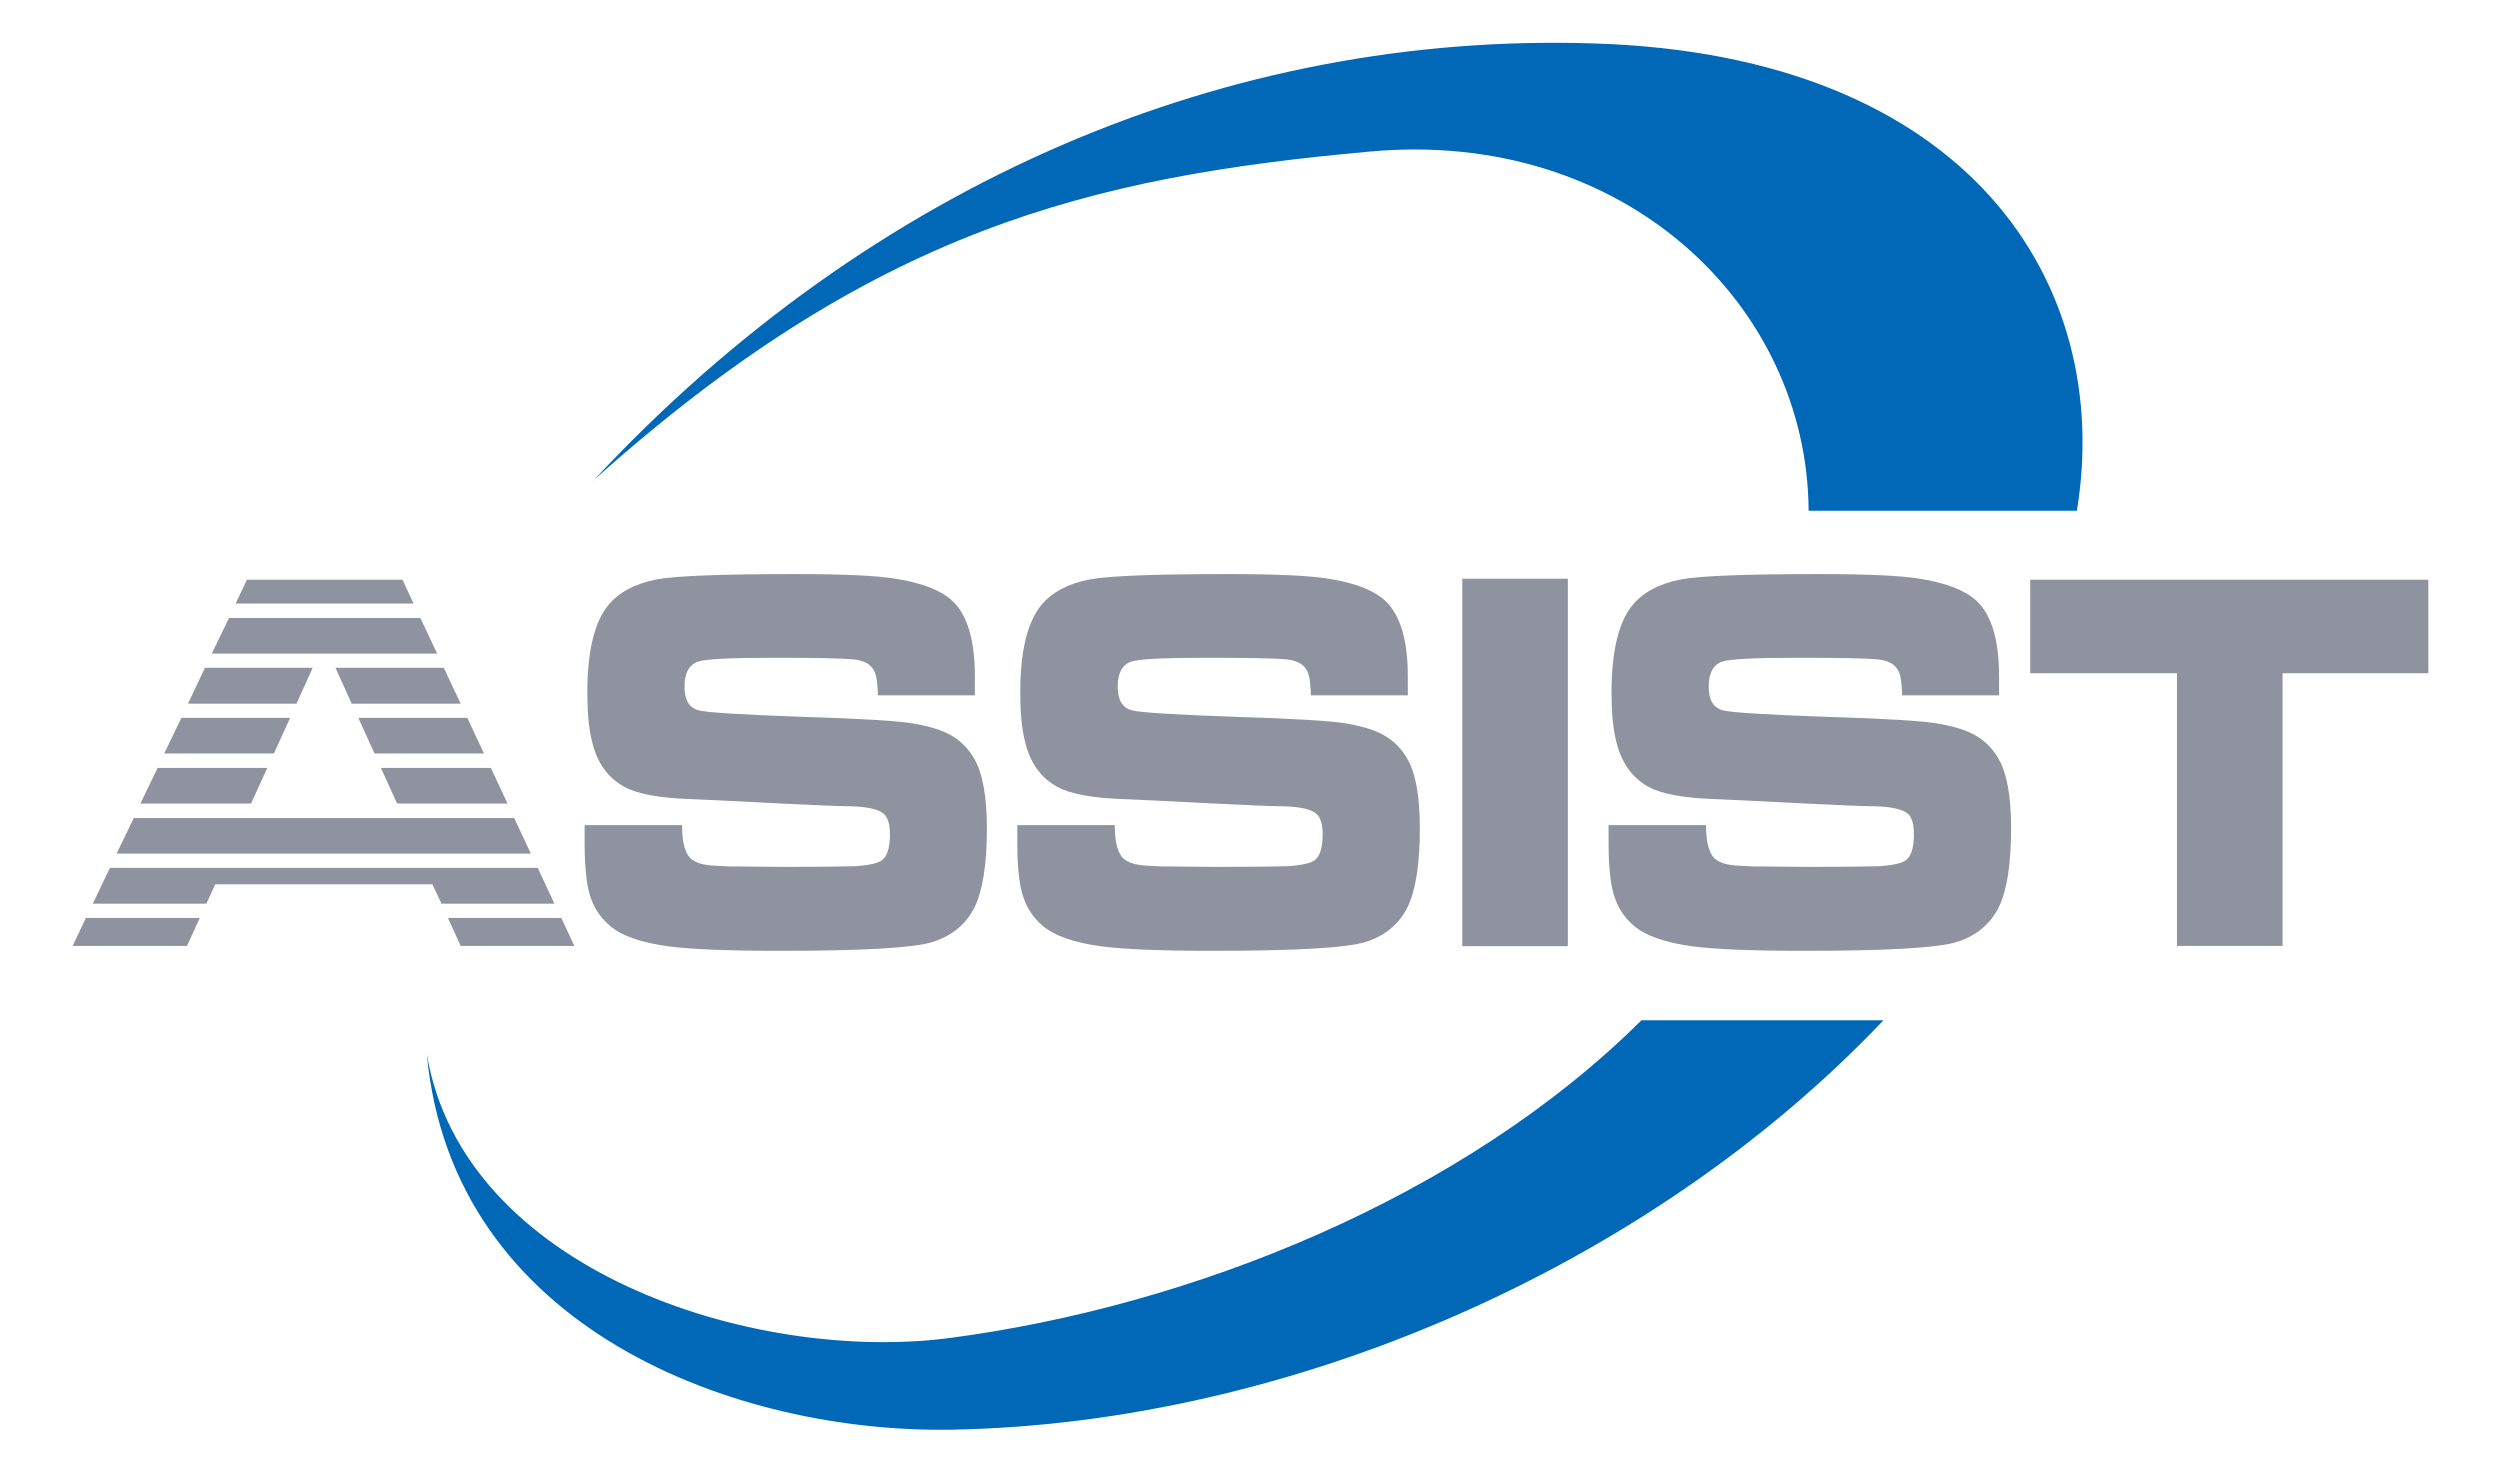 <?xml version="1.0" encoding="UTF-8"?>
<svg xmlns="http://www.w3.org/2000/svg" id="_レイヤー_2" data-name="レイヤー 2" viewBox="0 0 101.86 60">
  <defs>
    <style>
      .cls-1 {
        fill: #0068b7;
        fill-rule: evenodd;
      }

      .cls-2 {
        fill: #8f939f;
      }
    </style>
  </defs>
  <path class="cls-1" d="M76.74,41.57c-9.57,10.08-24.23,16.42-37.91,16.68-8.79.17-20.41-4.07-21.44-15.31,1.46,8.8,13.25,12.61,21.27,11.58,9.86-1.29,20.92-5.7,28.22-12.95h9.86Z"></path>
  <path class="cls-1" d="M24.15,19.61C35.56,7.34,50.14,1.29,64.94,1.77c15.35.47,21.19,9.86,19.68,19.04h-10.93c-.04-8.36-7.51-15.61-17.93-14.63-11.36,1.03-20.2,3.18-31.61,13.42h0Z"></path>
  <g>
    <path class="cls-2" d="M23.84,33.62h3.95c0,.72.13,1.19.4,1.4.14.1.31.17.49.2.18.04.5.06.96.08.23,0,.98.01,2.24.02,1.74,0,2.74-.02,3.02-.03.51-.04.86-.12,1.02-.23.23-.16.34-.52.34-1.07,0-.38-.07-.64-.22-.8-.2-.21-.66-.32-1.4-.34-.51,0-1.58-.05-3.2-.13-1.67-.09-2.76-.14-3.26-.16-1.3-.04-2.21-.21-2.74-.5-.68-.37-1.13-1-1.33-1.9-.12-.49-.18-1.14-.18-1.94,0-1.69.29-2.88.86-3.57.43-.52,1.08-.87,1.96-1.04.79-.15,2.67-.22,5.65-.22,1.94,0,3.3.06,4.1.19,1.06.17,1.81.46,2.28.88.63.57.94,1.61.94,3.1v.77h-3.95c-.01-.37-.04-.62-.07-.76-.09-.42-.39-.65-.9-.7-.45-.05-1.55-.07-3.3-.07s-2.75.05-3.07.16c-.36.13-.54.47-.54,1.02s.19.85.57.96c.32.09,1.76.18,4.32.27,2.32.07,3.8.16,4.44.27.65.11,1.16.27,1.55.49.38.22.68.53.92.93.34.59.52,1.54.52,2.85,0,1.47-.17,2.54-.51,3.23-.34.67-.9,1.14-1.67,1.39-.76.25-2.85.37-6.27.37-2.08,0-3.58-.06-4.5-.18-1.13-.15-1.94-.43-2.42-.85-.53-.45-.85-1.08-.94-1.9-.05-.4-.08-.87-.08-1.41v-.78Z"></path>
    <path class="cls-2" d="M41.47,33.62h3.95c0,.72.13,1.19.4,1.4.14.1.31.17.49.2.18.04.5.06.96.08.23,0,.98.01,2.24.02,1.74,0,2.74-.02,3.02-.03.52-.04.85-.12,1.02-.23.23-.16.34-.52.34-1.07,0-.38-.07-.64-.22-.8-.2-.21-.66-.32-1.4-.34-.51,0-1.57-.05-3.2-.13-1.67-.09-2.76-.14-3.25-.16-1.3-.04-2.21-.21-2.74-.5-.68-.37-1.13-1-1.33-1.9-.12-.49-.18-1.14-.18-1.94,0-1.69.29-2.88.86-3.57.43-.52,1.09-.87,1.96-1.04.79-.15,2.67-.22,5.65-.22,1.94,0,3.3.06,4.1.19,1.06.17,1.81.46,2.28.88.63.57.94,1.61.94,3.1v.77h-3.95c-.01-.37-.04-.62-.07-.76-.09-.42-.39-.65-.9-.7-.45-.05-1.55-.07-3.29-.07s-2.75.05-3.07.16c-.36.13-.54.47-.54,1.02s.19.85.57.96c.32.09,1.76.18,4.32.27,2.32.07,3.8.16,4.44.27.65.11,1.16.27,1.54.49.38.22.69.53.92.93.35.59.52,1.54.52,2.85,0,1.47-.17,2.54-.51,3.23-.34.67-.9,1.14-1.67,1.39-.76.25-2.85.37-6.27.37-2.08,0-3.58-.06-4.5-.18-1.13-.15-1.94-.43-2.43-.85-.53-.45-.84-1.08-.94-1.9-.05-.4-.08-.87-.08-1.41v-.78Z"></path>
    <path class="cls-2" d="M59.58,23.58h4.3v14.97h-4.3v-14.97Z"></path>
    <path class="cls-2" d="M65.56,33.62h3.95c0,.72.13,1.19.4,1.4.14.1.31.17.49.2.18.04.5.06.96.08.23,0,.97.01,2.24.02,1.74,0,2.74-.02,3.02-.03.52-.04.85-.12,1.02-.23.23-.16.34-.52.34-1.07,0-.38-.07-.64-.21-.8-.2-.21-.66-.32-1.4-.34-.51,0-1.58-.05-3.2-.13-1.68-.09-2.76-.14-3.26-.16-1.3-.04-2.21-.21-2.74-.5-.68-.37-1.12-1-1.33-1.9-.12-.49-.18-1.14-.18-1.94,0-1.69.29-2.88.86-3.57.43-.52,1.09-.87,1.96-1.04.79-.15,2.67-.22,5.65-.22,1.93,0,3.3.06,4.1.19,1.05.17,1.81.46,2.28.88.63.57.94,1.61.94,3.1v.77h-3.95c-.01-.37-.04-.62-.07-.76-.09-.42-.39-.65-.9-.7-.45-.05-1.55-.07-3.3-.07s-2.75.05-3.07.16c-.36.13-.54.47-.54,1.02s.19.85.57.96c.32.09,1.76.18,4.32.27,2.32.07,3.8.16,4.44.27.65.11,1.17.27,1.55.49.38.22.69.53.92.93.35.59.52,1.54.52,2.85,0,1.47-.17,2.54-.51,3.23-.34.67-.9,1.14-1.67,1.39-.76.25-2.85.37-6.27.37-2.08,0-3.58-.06-4.51-.18-1.12-.15-1.93-.43-2.42-.85-.53-.45-.84-1.08-.94-1.9-.05-.4-.08-.87-.08-1.41v-.78Z"></path>
    <path class="cls-2" d="M82.72,23.62h16.22v3.81h-5.94v11.11h-4.3v-11.11h-5.98v-3.81Z"></path>
    <g>
      <polygon class="cls-2" points="10.23 32.74 10.89 31.29 6.42 31.29 5.72 32.74 10.23 32.74"></polygon>
      <polygon class="cls-2" points="11.16 30.7 11.82 29.25 7.39 29.25 6.69 30.7 11.16 30.7"></polygon>
      <polygon class="cls-2" points="8.35 27.21 7.66 28.67 12.08 28.67 12.74 27.21 8.35 27.21"></polygon>
      <polygon class="cls-2" points="5.45 33.33 4.75 34.78 21.63 34.78 20.95 33.33 5.45 33.33"></polygon>
      <polygon class="cls-2" points="16.85 24.59 16.4 23.62 10.06 23.62 9.6 24.59 16.85 24.59"></polygon>
      <polygon class="cls-2" points="21.91 35.36 4.48 35.36 3.78 36.82 8.41 36.82 8.77 36.03 17.62 36.03 17.99 36.82 22.59 36.82 21.91 35.36"></polygon>
      <polygon class="cls-2" points="3.5 37.4 2.96 38.54 7.62 38.54 8.14 37.4 3.5 37.4"></polygon>
      <polygon class="cls-2" points="18.25 37.4 18.77 38.54 23.4 38.54 22.87 37.4 18.25 37.4"></polygon>
      <polygon class="cls-2" points="15.52 31.29 16.18 32.74 20.68 32.74 20 31.29 15.52 31.29"></polygon>
      <polygon class="cls-2" points="9.33 25.18 8.63 26.63 17.81 26.63 17.13 25.18 9.33 25.18"></polygon>
      <polygon class="cls-2" points="14.6 29.25 15.26 30.7 19.72 30.7 19.04 29.25 14.6 29.25"></polygon>
      <polygon class="cls-2" points="13.67 27.21 14.33 28.67 18.77 28.67 18.08 27.21 13.67 27.21"></polygon>
    </g>
  </g>
</svg>
